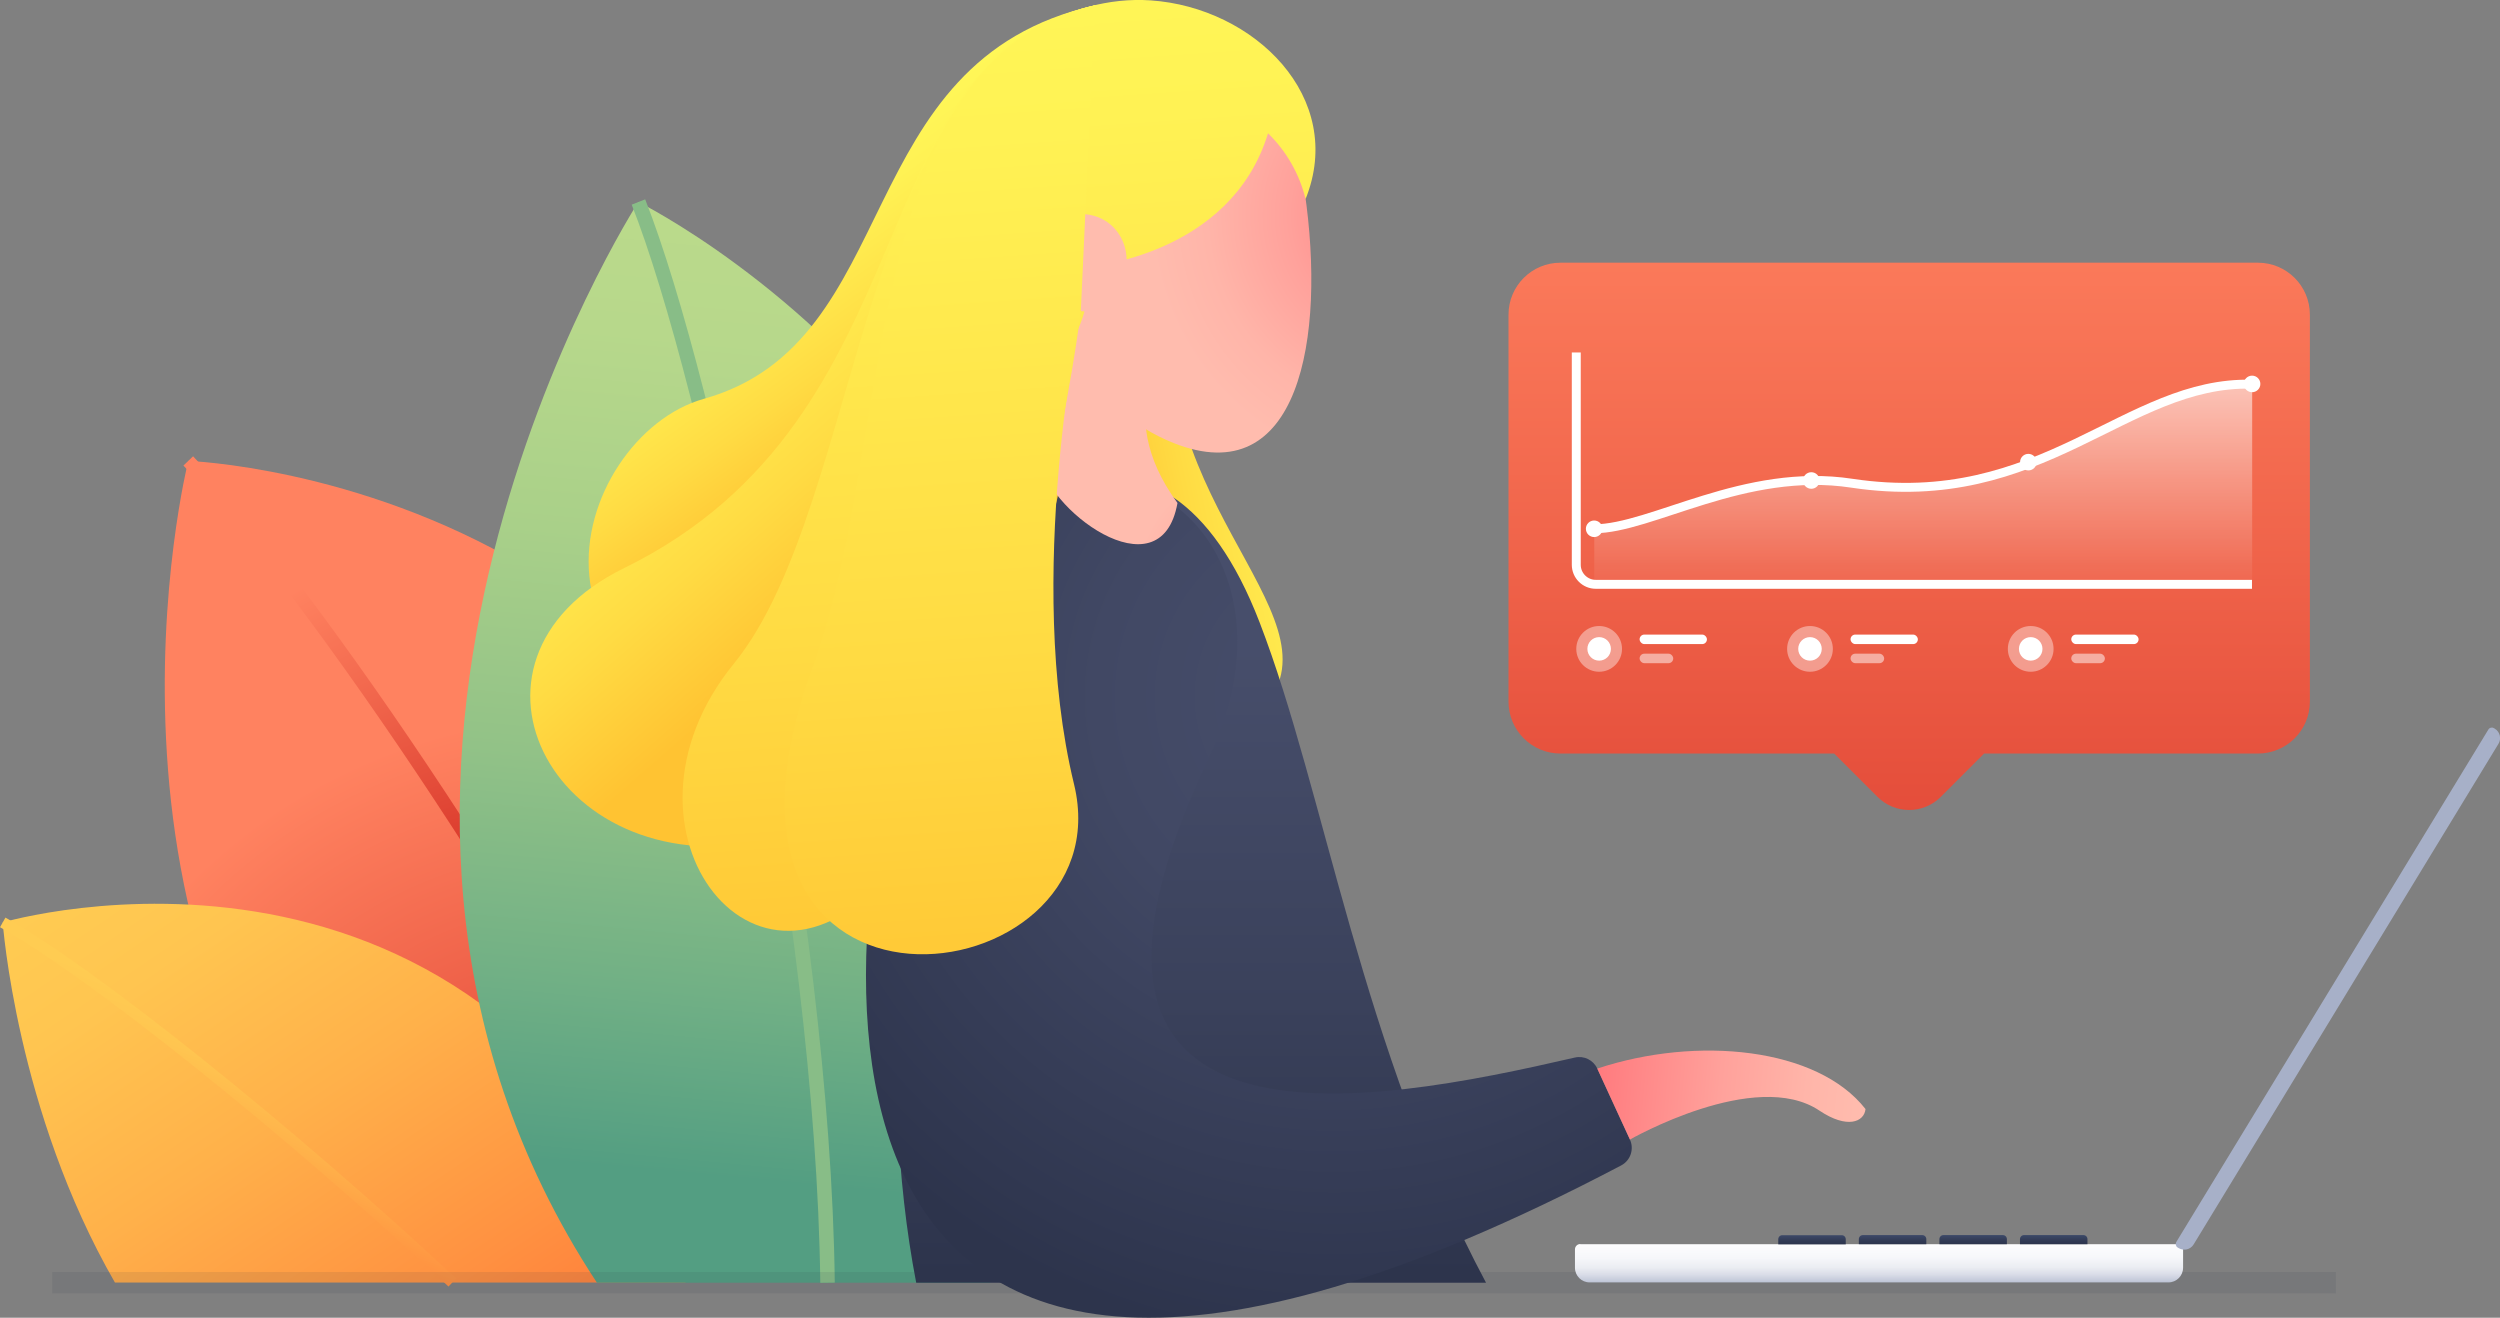 <?xml version="1.0" encoding="UTF-8"?> <svg xmlns="http://www.w3.org/2000/svg" xmlns:xlink="http://www.w3.org/1999/xlink" id="Calque_2" viewBox="0 0 265.61 140"><rect x="0" y="0" width="265.61" height="140" fill="#808080" stroke="none"/><defs><style>.cls-1{fill:url(#Dégradé_sans_nom_44-10);}.cls-2{fill:url(#Dégradé_sans_nom_16);}.cls-3{fill:url(#Dégradé_sans_nom_2);}.cls-4{fill:url(#Dégradé_sans_nom_44);}.cls-4,.cls-5,.cls-6,.cls-7,.cls-8,.cls-9,.cls-10{isolation:isolate;}.cls-4,.cls-7,.cls-9{opacity:.4;}.cls-5{fill:url(#Dégradé_sans_nom_44-7);}.cls-5,.cls-8,.cls-10{opacity:.5;}.cls-11{fill:url(#Dégradé_sans_nom_14-2);}.cls-12{fill:url(#Dégradé_sans_nom_24-2);}.cls-13{fill:url(#Dégradé_sans_nom_14);}.cls-14{stroke:url(#Dégradé_sans_nom_44-13);}.cls-14,.cls-6,.cls-15,.cls-16,.cls-17,.cls-18{fill:none;stroke-miterlimit:10;}.cls-14,.cls-18{stroke-width:.95px;}.cls-19{fill:url(#Dégradé_sans_nom_24-7);}.cls-20{fill:url(#Dégradé_sans_nom_44-2);}.cls-21{fill:url(#Dégradé_sans_nom_15);}.cls-6{opacity:.1;stroke:#2d344c;stroke-width:2.27px;}.cls-7{fill:url(#Dégradé_sans_nom_44-9);}.cls-22{fill:url(#Dégradé_sans_nom_44-15);}.cls-23{fill:url(#Dégradé_sans_nom_24-6);}.cls-24{fill:url(#Dégradé_sans_nom_17);}.cls-25{fill:url(#Dégradé_sans_nom_5);}.cls-15{stroke:url(#Dégradé_sans_nom_4-2);stroke-width:1.17px;}.cls-26{fill:url(#Dégradé_sans_nom_24-3);}.cls-27{fill:url(#Dégradé_sans_nom_25);}.cls-28{fill:url(#Dégradé_sans_nom_44-18);}.cls-29{fill:url(#Dégradé_sans_nom_14-3);}.cls-30{fill:url(#Dégradé_sans_nom_44-17);}.cls-31{fill:url(#Dégradé_sans_nom_24);}.cls-32{fill:url(#Dégradé_sans_nom_44-8);}.cls-16{stroke:url(#Dégradé_sans_nom_2-2);stroke-width:1.42px;}.cls-33{fill:url(#Dégradé_sans_nom_4);}.cls-8{fill:url(#Dégradé_sans_nom_44-3);}.cls-9{fill:url(#Dégradé_sans_nom_44-5);}.cls-34{fill:url(#Dégradé_sans_nom_44-4);}.cls-35{fill:url(#Dégradé_sans_nom_44-6);}.cls-36{fill:url(#Dégradé_sans_nom_24-5);}.cls-37{fill:url(#Dégradé_sans_nom_10-2);}.cls-17{stroke:#88bd87;stroke-width:1.54px;}.cls-18{stroke:url(#Dégradé_sans_nom_44-14);}.cls-38{fill:url(#Dégradé_sans_nom_39);}.cls-10{fill:url(#Dégradé_sans_nom_44-11);}.cls-39{fill:url(#Dégradé_sans_nom_23-2);}.cls-40{fill:url(#Dégradé_sans_nom_44-12);}.cls-41{fill:url(#Dégradé_sans_nom_24-4);}.cls-42{fill:url(#Dégradé_sans_nom_23-3);}.cls-43{fill:url(#Dégradé_sans_nom_23);}.cls-44{fill:url(#Dégradé_sans_nom_10);}.cls-45{fill:url(#Dégradé_sans_nom_14-4);}.cls-46{fill:url(#Dégradé_sans_nom_44-16);}</style><radialGradient id="Dégradé_sans_nom_2" cx="-1512.07" cy="-3953.19" fx="-1512.07" fy="-3953.19" r="60.34" gradientTransform="translate(-364.19 -4074.72) rotate(-26.72) scale(1 -1)" gradientUnits="userSpaceOnUse"><stop offset="0" stop-color="#d63126"></stop><stop offset=".62" stop-color="#f1664c"></stop><stop offset="1" stop-color="#ff8260"></stop></radialGradient><radialGradient id="Dégradé_sans_nom_2-2" cx="-804.64" cy="1105.01" fx="-804.64" fy="1105.01" r="36.67" gradientTransform="translate(775.69 1252.7) rotate(4) scale(1 -1)" xlink:href="#Dégradé_sans_nom_2"></radialGradient><linearGradient id="Dégradé_sans_nom_4" x1="-2095.71" y1="838.34" x2="-2089.78" y2="770.43" gradientTransform="translate(2250.42 -198.25) rotate(-29.11) scale(1 -1)" gradientUnits="userSpaceOnUse"><stop offset="0" stop-color="#ffcc52"></stop><stop offset=".21" stop-color="#ffc550"></stop><stop offset=".51" stop-color="#ffb14a"></stop><stop offset=".87" stop-color="#ff9141"></stop><stop offset="1" stop-color="#ff843d"></stop></linearGradient><linearGradient id="Dégradé_sans_nom_4-2" x1="-570.5" y1="1176.91" x2="-568.68" y2="1156" gradientTransform="translate(52.81 1417.41) rotate(24.78) scale(1 -1)" xlink:href="#Dégradé_sans_nom_4"></linearGradient><linearGradient id="Dégradé_sans_nom_5" x1="-510.36" y1="1419.1" x2="-500.96" y2="1311.4" gradientTransform="translate(332.61 1505.51) rotate(10.41) scale(1 -1)" gradientUnits="userSpaceOnUse"><stop offset="0" stop-color="#bcdb8b"></stop><stop offset=".18" stop-color="#b7d88b"></stop><stop offset=".38" stop-color="#a9d089"></stop><stop offset=".6" stop-color="#92c287"></stop><stop offset=".82" stop-color="#71b085"></stop><stop offset="1" stop-color="#539e82"></stop></linearGradient><linearGradient id="Dégradé_sans_nom_24" x1="167.74" y1="226.44" x2="156.09" y2="253.91" gradientTransform="translate(-15.72 301.4) rotate(-12.66) scale(1 -1)" gradientUnits="userSpaceOnUse"><stop offset="0" stop-color="#ffc332"></stop><stop offset=".33" stop-color="#ffdb43"></stop><stop offset=".74" stop-color="#fff254"></stop><stop offset="1" stop-color="#fffa5a"></stop></linearGradient><linearGradient id="Dégradé_sans_nom_24-2" x1="183.79" y1="209.19" x2="211" y2="208.67" xlink:href="#Dégradé_sans_nom_24"></linearGradient><linearGradient id="Dégradé_sans_nom_24-3" x1="173.92" y1="173.22" x2="190.17" y2="279.57" xlink:href="#Dégradé_sans_nom_24"></linearGradient><linearGradient id="Dégradé_sans_nom_10" x1="-23824.3" y1="-435.84" x2="-23824.3" y2="-427.57" gradientTransform="translate(24023.78 -307.55) rotate(-.02) scale(1 -1)" gradientUnits="userSpaceOnUse"><stop offset="0" stop-color="#a7b0c8"></stop><stop offset="0" stop-color="#a9b2ca"></stop><stop offset=".08" stop-color="#c4cada"></stop><stop offset=".16" stop-color="#dadde8"></stop><stop offset=".25" stop-color="#ebedf2"></stop><stop offset=".37" stop-color="#f6f7fa"></stop><stop offset=".54" stop-color="#fdfdfe"></stop><stop offset="1" stop-color="#fff"></stop></linearGradient><linearGradient id="Dégradé_sans_nom_10-2" x1="-18628.09" y1="31811.85" x2="-18628.09" y2="31820.11" gradientTransform="translate(21323.48 -8871.2) rotate(-58.66) scale(1 -.42)" xlink:href="#Dégradé_sans_nom_10"></linearGradient><linearGradient id="Dégradé_sans_nom_14" x1="-23831.41" y1="-431.39" x2="-23831.41" y2="-429.42" gradientTransform="translate(24023.78 -307.55) rotate(-.02) scale(1 -1)" gradientUnits="userSpaceOnUse"><stop offset="0" stop-color="#2d344c"></stop><stop offset=".22" stop-color="#313a54"></stop><stop offset=".55" stop-color="#3d4a6a"></stop><stop offset=".96" stop-color="#50658d"></stop><stop offset="1" stop-color="#526891"></stop></linearGradient><linearGradient id="Dégradé_sans_nom_14-2" x1="-23822.85" y1="-431.39" x2="-23822.85" y2="-429.42" xlink:href="#Dégradé_sans_nom_14"></linearGradient><linearGradient id="Dégradé_sans_nom_14-3" x1="-23814.29" y1="-431.39" x2="-23814.29" y2="-429.42" xlink:href="#Dégradé_sans_nom_14"></linearGradient><linearGradient id="Dégradé_sans_nom_14-4" x1="-23805.73" y1="-431.39" x2="-23805.73" y2="-429.42" xlink:href="#Dégradé_sans_nom_14"></linearGradient><linearGradient id="Dégradé_sans_nom_15" x1="126.54" y1="84.7" x2="126.54" y2="17.91" gradientTransform="translate(0 153.32) scale(1 -1)" gradientUnits="userSpaceOnUse"><stop offset="0" stop-color="#474e6b"></stop><stop offset=".57" stop-color="#3a415b"></stop><stop offset="1" stop-color="#2d344c"></stop></linearGradient><radialGradient id="Dégradé_sans_nom_16" cx="141.76" cy="79.34" fx="141.76" fy="79.34" r="68.73" gradientTransform="translate(0 153.32) scale(1 -1)" gradientUnits="userSpaceOnUse"><stop offset="0" stop-color="#474e6b"></stop><stop offset=".37" stop-color="#414864"></stop><stop offset=".91" stop-color="#303750"></stop><stop offset="1" stop-color="#2d344c"></stop></radialGradient><linearGradient id="Dégradé_sans_nom_17" x1="-24280.17" y1="-19.32" x2="-24251.39" y2="-19.32" gradientTransform="translate(24348.44 2330.64) rotate(5.28) scale(1 -1)" gradientUnits="userSpaceOnUse"><stop offset="0" stop-color="#ff7a7e"></stop><stop offset=".08" stop-color="#ff8183"></stop><stop offset=".46" stop-color="#ffa19b"></stop><stop offset=".78" stop-color="#ffb5a9"></stop><stop offset="1" stop-color="#ffbcae"></stop></linearGradient><linearGradient id="Dégradé_sans_nom_24-4" x1="166.54" y1="215.01" x2="147.62" y2="250" xlink:href="#Dégradé_sans_nom_24"></linearGradient><radialGradient id="Dégradé_sans_nom_23" cx="6329.08" cy="1650.97" fx="6329.08" fy="1650.97" r="13.11" gradientTransform="translate(6118.26 2702) rotate(-170.82)" gradientUnits="userSpaceOnUse"><stop offset="0" stop-color="#ff7a7e"></stop><stop offset=".08" stop-color="#ff8183"></stop><stop offset=".46" stop-color="#ffa19b"></stop><stop offset=".78" stop-color="#ffb5a9"></stop><stop offset="1" stop-color="#ffbcae"></stop></radialGradient><radialGradient id="Dégradé_sans_nom_23-2" cx="-9853.39" cy="1044.8" fx="-9853.39" fy="1044.8" r="27.38" gradientTransform="translate(9518.78 3247.56) rotate(12.94) scale(1 -1)" xlink:href="#Dégradé_sans_nom_23"></radialGradient><linearGradient id="Dégradé_sans_nom_24-5" x1="181.8" y1="164.84" x2="199.94" y2="283.52" xlink:href="#Dégradé_sans_nom_24"></linearGradient><linearGradient id="Dégradé_sans_nom_24-6" x1="154.07" y1="162.35" x2="173.41" y2="288.89" xlink:href="#Dégradé_sans_nom_24"></linearGradient><radialGradient id="Dégradé_sans_nom_23-3" cx="-9853.41" cy="1044.74" fx="-9853.41" fy="1044.74" r="27.38" gradientTransform="translate(9518.78 3247.56) rotate(12.94) scale(1 -1)" xlink:href="#Dégradé_sans_nom_23"></radialGradient><linearGradient id="Dégradé_sans_nom_24-7" x1="158.8" y1="157.68" x2="178.84" y2="288.82" xlink:href="#Dégradé_sans_nom_24"></linearGradient><linearGradient id="Dégradé_sans_nom_25" x1="202.84" y1="32.26" x2="202.84" y2="138.01" gradientTransform="translate(0 153.32) scale(1 -1)" gradientUnits="userSpaceOnUse"><stop offset="0" stop-color="#d63126"></stop><stop offset=".62" stop-color="#f1664c"></stop><stop offset="1" stop-color="#ff8260"></stop></linearGradient><linearGradient id="Dégradé_sans_nom_44" x1="171.68" y1="86.04" x2="168.11" y2="82.74" gradientTransform="translate(0 153.32) scale(1 -1)" gradientUnits="userSpaceOnUse"><stop offset="0" stop-color="#fff"></stop><stop offset="1" stop-color="#fff"></stop></linearGradient><linearGradient id="Dégradé_sans_nom_44-2" x1="179.8" y1="87.28" x2="175.75" y2="83.53" xlink:href="#Dégradé_sans_nom_44"></linearGradient><linearGradient id="Dégradé_sans_nom_44-3" x1="177.05" y1="84.35" x2="174.92" y2="82.39" xlink:href="#Dégradé_sans_nom_44"></linearGradient><linearGradient id="Dégradé_sans_nom_44-4" x1="170.81" y1="85.24" x2="168.98" y2="83.54" xlink:href="#Dégradé_sans_nom_44"></linearGradient><linearGradient id="Dégradé_sans_nom_44-5" x1="194.09" y1="86.04" x2="190.52" y2="82.74" xlink:href="#Dégradé_sans_nom_44"></linearGradient><linearGradient id="Dégradé_sans_nom_44-6" x1="202.22" y1="87.28" x2="198.16" y2="83.53" xlink:href="#Dégradé_sans_nom_44"></linearGradient><linearGradient id="Dégradé_sans_nom_44-7" x1="199.46" y1="84.35" x2="197.34" y2="82.39" xlink:href="#Dégradé_sans_nom_44"></linearGradient><linearGradient id="Dégradé_sans_nom_44-8" x1="193.22" y1="85.24" x2="191.39" y2="83.54" xlink:href="#Dégradé_sans_nom_44"></linearGradient><linearGradient id="Dégradé_sans_nom_44-9" x1="217.54" y1="86.04" x2="213.97" y2="82.74" xlink:href="#Dégradé_sans_nom_44"></linearGradient><linearGradient id="Dégradé_sans_nom_44-10" x1="225.66" y1="87.28" x2="221.61" y2="83.53" xlink:href="#Dégradé_sans_nom_44"></linearGradient><linearGradient id="Dégradé_sans_nom_44-11" x1="222.91" y1="84.35" x2="220.78" y2="82.39" xlink:href="#Dégradé_sans_nom_44"></linearGradient><linearGradient id="Dégradé_sans_nom_44-12" x1="216.67" y1="85.24" x2="214.83" y2="83.54" xlink:href="#Dégradé_sans_nom_44"></linearGradient><linearGradient id="Dégradé_sans_nom_44-13" x1="216.84" y1="115.99" x2="178.15" y2="80.24" xlink:href="#Dégradé_sans_nom_44"></linearGradient><linearGradient id="Dégradé_sans_nom_39" x1="204.32" y1="89.17" x2="204.32" y2="126.51" gradientTransform="translate(0 153.32) scale(1 -1)" gradientUnits="userSpaceOnUse"><stop offset="0" stop-color="#fff" stop-opacity="0"></stop><stop offset=".11" stop-color="#fff" stop-opacity=".08"></stop><stop offset=".35" stop-color="#fff" stop-opacity=".3"></stop><stop offset=".68" stop-color="#fff" stop-opacity=".64"></stop><stop offset="1" stop-color="#fff"></stop></linearGradient><linearGradient id="Dégradé_sans_nom_44-14" x1="227.24" y1="126.01" x2="181.39" y2="83.65" xlink:href="#Dégradé_sans_nom_44"></linearGradient><linearGradient id="Dégradé_sans_nom_44-15" x1="170.02" y1="97.74" x2="168.72" y2="96.55" xlink:href="#Dégradé_sans_nom_44"></linearGradient><linearGradient id="Dégradé_sans_nom_44-16" x1="193.08" y1="102.88" x2="191.79" y2="101.68" xlink:href="#Dégradé_sans_nom_44"></linearGradient><linearGradient id="Dégradé_sans_nom_44-17" x1="216.15" y1="104.83" x2="214.85" y2="103.63" xlink:href="#Dégradé_sans_nom_44"></linearGradient><linearGradient id="Dégradé_sans_nom_44-18" x1="239.91" y1="113.14" x2="238.62" y2="111.94" xlink:href="#Dégradé_sans_nom_44"></linearGradient></defs><g id="Calque_1-2"><path class="cls-3" d="M42.55,135.89C6.44,103.09,20,48.97,20,48.97c0,0,71.6,2.48,71.45,82.37,0,0-42.59,4.01-48.9,4.55Z"></path><path class="cls-16" d="M20,48.97c12.53,13,40.49,53.56,55.43,86.06"></path><path class="cls-33" d="M12.21,136.26C1.72,118.05,.29,98,.29,98c0,0,51.3-15.13,72.55,38.26H12.21Z"></path><path class="cls-15" d="M.29,98c9.5,5.32,30.31,21.96,47.76,38.26"></path><path class="cls-25" d="M63.42,136.28c-35.2-53.46,4.4-114.82,4.4-114.82,0,0,70.59,34.8,37.38,114.82H63.42Z"></path><path class="cls-17" d="M67.83,21.46c7.56,19.18,19.63,75.65,20.09,114.82"></path><line class="cls-6" x1="5.55" y1="136.28" x2="248.18" y2="136.28"></line><path class="cls-31" d="M116.33,.57c-26.24,5.89-20.08,35.8-41.57,41.81-14.05,3.95-23.72,34.13,16.13,36.34C130.75,80.94,127.16-1.87,116.33,.57Z"></path><path class="cls-12" d="M124.42,36.62c.6,21.41,22.52,32.71,5.2,41.91-21.6,11.48-14.8-45.48-14.8-45.48l9.6,3.57Z"></path><path class="cls-26" d="M114.83,33.04c-2.84,22.32,14.62,48.21,4.84,50.17-8.74,1.75-4.49-19.99-14.14-27.56,4.6-10.87,9.3-22.62,9.3-22.62Z"></path><path class="cls-44" d="M167.9,132.19h63.47c.31,0,.57,.25,.57,.57v1.93c0,.86-.7,1.56-1.56,1.56h-61.49c-.86,0-1.56-.7-1.56-1.56v-1.95c0-.31,.25-.57,.57-.57v.02Z"></path><path class="cls-37" d="M231.22,131.95l33.16-54.45c.12-.2,.38-.26,.58-.14h0l.1,.06c.55,.33,.72,1.05,.39,1.6h0l-32.39,53.19c-.33,.55-1.05,.72-1.6,.39h0l-.1-.06c-.2-.12-.26-.38-.14-.58Z"></path><path class="cls-13" d="M189.37,131.23h6.3c.24,0,.43,.19,.43,.43v.54h-7.17v-.54c0-.24,.19-.43,.43-.43h0Z"></path><path class="cls-11" d="M197.93,131.22h6.3c.24,0,.43,.19,.43,.43v.54h-7.17v-.54c0-.24,.19-.43,.43-.43h0Z"></path><path class="cls-29" d="M206.49,131.22h6.3c.24,0,.43,.19,.43,.43v.54h-7.17v-.54c0-.24,.19-.43,.43-.43h0Z"></path><path class="cls-45" d="M215.05,131.22h6.3c.24,0,.43,.19,.43,.43v.54h-7.17v-.54c0-.24,.19-.43,.43-.43h0Z"></path><path class="cls-21" d="M100.61,67.28c3.78-14.59,22.88-27.95,33.21-1.17,6.95,18,10.82,45.38,24.06,70.17h-60.54c-4.3-22.24-1.59-50.25,3.26-69Z"></path><path class="cls-2" d="M98.94,67.44c-11.48,29.63-20.28,105.59,73.3,56.38,.99-.52,1.4-1.73,.93-2.75l-3.47-7.54c-.42-.91-1.41-1.4-2.39-1.17-21.47,4.95-59.94,12.51-38.85-31.9,12.55-26.44-17.61-43.76-29.53-13.01Z"></path><path class="cls-24" d="M169.7,113.53c10.63-3.52,23.39-2.23,28.5,4.3-.14,1.39-1.97,2.13-4.89,.17-6.79-4.57-20.14,3.07-20.14,3.07"></path><path class="cls-41" d="M116.33,.57c-25.52,5.73-17,43.59-50.01,59.78-20.18,9.89-7.18,34.28,16.03,28.8s31.9-32.53,32.49-56.1S116.33,.57,116.33,.57Z"></path><path class="cls-43" d="M111.97,32.62c1.05,7.26,2.44,10.65-1.39,16.13,.12,5.01,12.74,14.75,14.52,4.69-7.29-9.96-.66-16.82-.66-16.82l-12.47-4Z"></path><path class="cls-39" d="M138.61,20.36c2.3,15.64-.62,31.99-13.92,26.71-17.43-6.91-23.68-39.05-2.65-41.96,11.95-1.64,16.13,12.24,16.57,15.25Z"></path><path class="cls-36" d="M112.73,38.01c-12.77-3.37-13.89-16.61-12.3-22.12C103.58,4.99,113.54-.55,122.24,.04c11.04,.75,20.8,10.34,16.47,21.11-.65-2.66-2.03-5.08-3.99-6.99-3.98,13.07-19.19,14.19-19.19,14.19,.82,5.43-2.8,9.65-2.8,9.65Z"></path><path class="cls-23" d="M116.33,.57c-25.21,5.66-24.37,52.75-38.37,69.95-14.53,17.85,3.11,39.93,17.2,21.31,15.06-19.91,19.67-58.78,19.67-58.78L116.33,.57Z"></path><path class="cls-42" d="M110.29,26.63c-.48,2.79,1.76,5.94,4.55,6.42s4.3-1.59,4.78-4.37-1.13-5.4-3.92-5.87-4.93,1.04-5.4,3.83Z"></path><path class="cls-19" d="M116.33,.57c-25.21,5.66-21.2,46.28-30,70.35-15.22,41.56,33.36,35.4,27.78,12.4-5.32-21.93,.72-50.27,.72-50.27L116.33,.57Z"></path><path class="cls-27" d="M239.88,27.91h-74.09c-3.05,0-5.52,2.47-5.52,5.52h0v41.11c0,3.05,2.47,5.52,5.52,5.52h29.08l4.6,4.6c1.86,1.86,4.87,1.86,6.73,0l4.6-4.6h29.07c3.05,.01,5.53-2.45,5.54-5.5V33.43c0-3.05-2.47-5.52-5.52-5.52h-.02Z"></path><circle class="cls-4" cx="169.9" cy="68.94" r="2.43"></circle><rect class="cls-20" x="174.2" y="67.42" width="7.15" height="1.01" rx=".5" ry=".5"></rect><rect class="cls-8" x="174.2" y="69.45" width="3.57" height="1.01" rx=".5" ry=".5"></rect><circle class="cls-34" cx="169.9" cy="68.94" r="1.25"></circle><circle class="cls-9" cx="192.3" cy="68.94" r="2.43"></circle><rect class="cls-35" x="196.61" y="67.42" width="7.15" height="1.01" rx=".5" ry=".5"></rect><rect class="cls-5" x="196.61" y="69.45" width="3.57" height="1.01" rx=".5" ry=".5"></rect><circle class="cls-32" cx="192.3" cy="68.94" r="1.25"></circle><circle class="cls-7" cx="215.75" cy="68.94" r="2.43"></circle><rect class="cls-1" x="220.06" y="67.42" width="7.15" height="1.01" rx=".5" ry=".5"></rect><rect class="cls-10" x="220.06" y="69.45" width="3.57" height="1.01" rx=".5" ry=".5"></rect><circle class="cls-40" cx="215.75" cy="68.94" r="1.25"></circle><path class="cls-14" d="M167.47,37.45v22.56c0,1.14,.93,2.07,2.07,2.07h69.72"></path><path class="cls-38" d="M239.27,40.82c-13.45-.37-22.21,13.58-42.51,10.52-11.4-1.72-21.32,4.84-27.38,4.84v5.9h69.9v-21.27Z"></path><path class="cls-18" d="M169.37,56.18c6.07,0,15.99-6.58,27.38-4.84,20.3,3.06,29.06-10.88,42.51-10.52"></path><circle class="cls-22" cx="169.37" cy="56.18" r=".88"></circle><circle class="cls-46" cx="192.44" cy="51.05" r=".88"></circle><circle class="cls-30" cx="215.5" cy="49.1" r=".88"></circle><circle class="cls-28" cx="239.27" cy="40.79" r=".88"></circle></g></svg> 